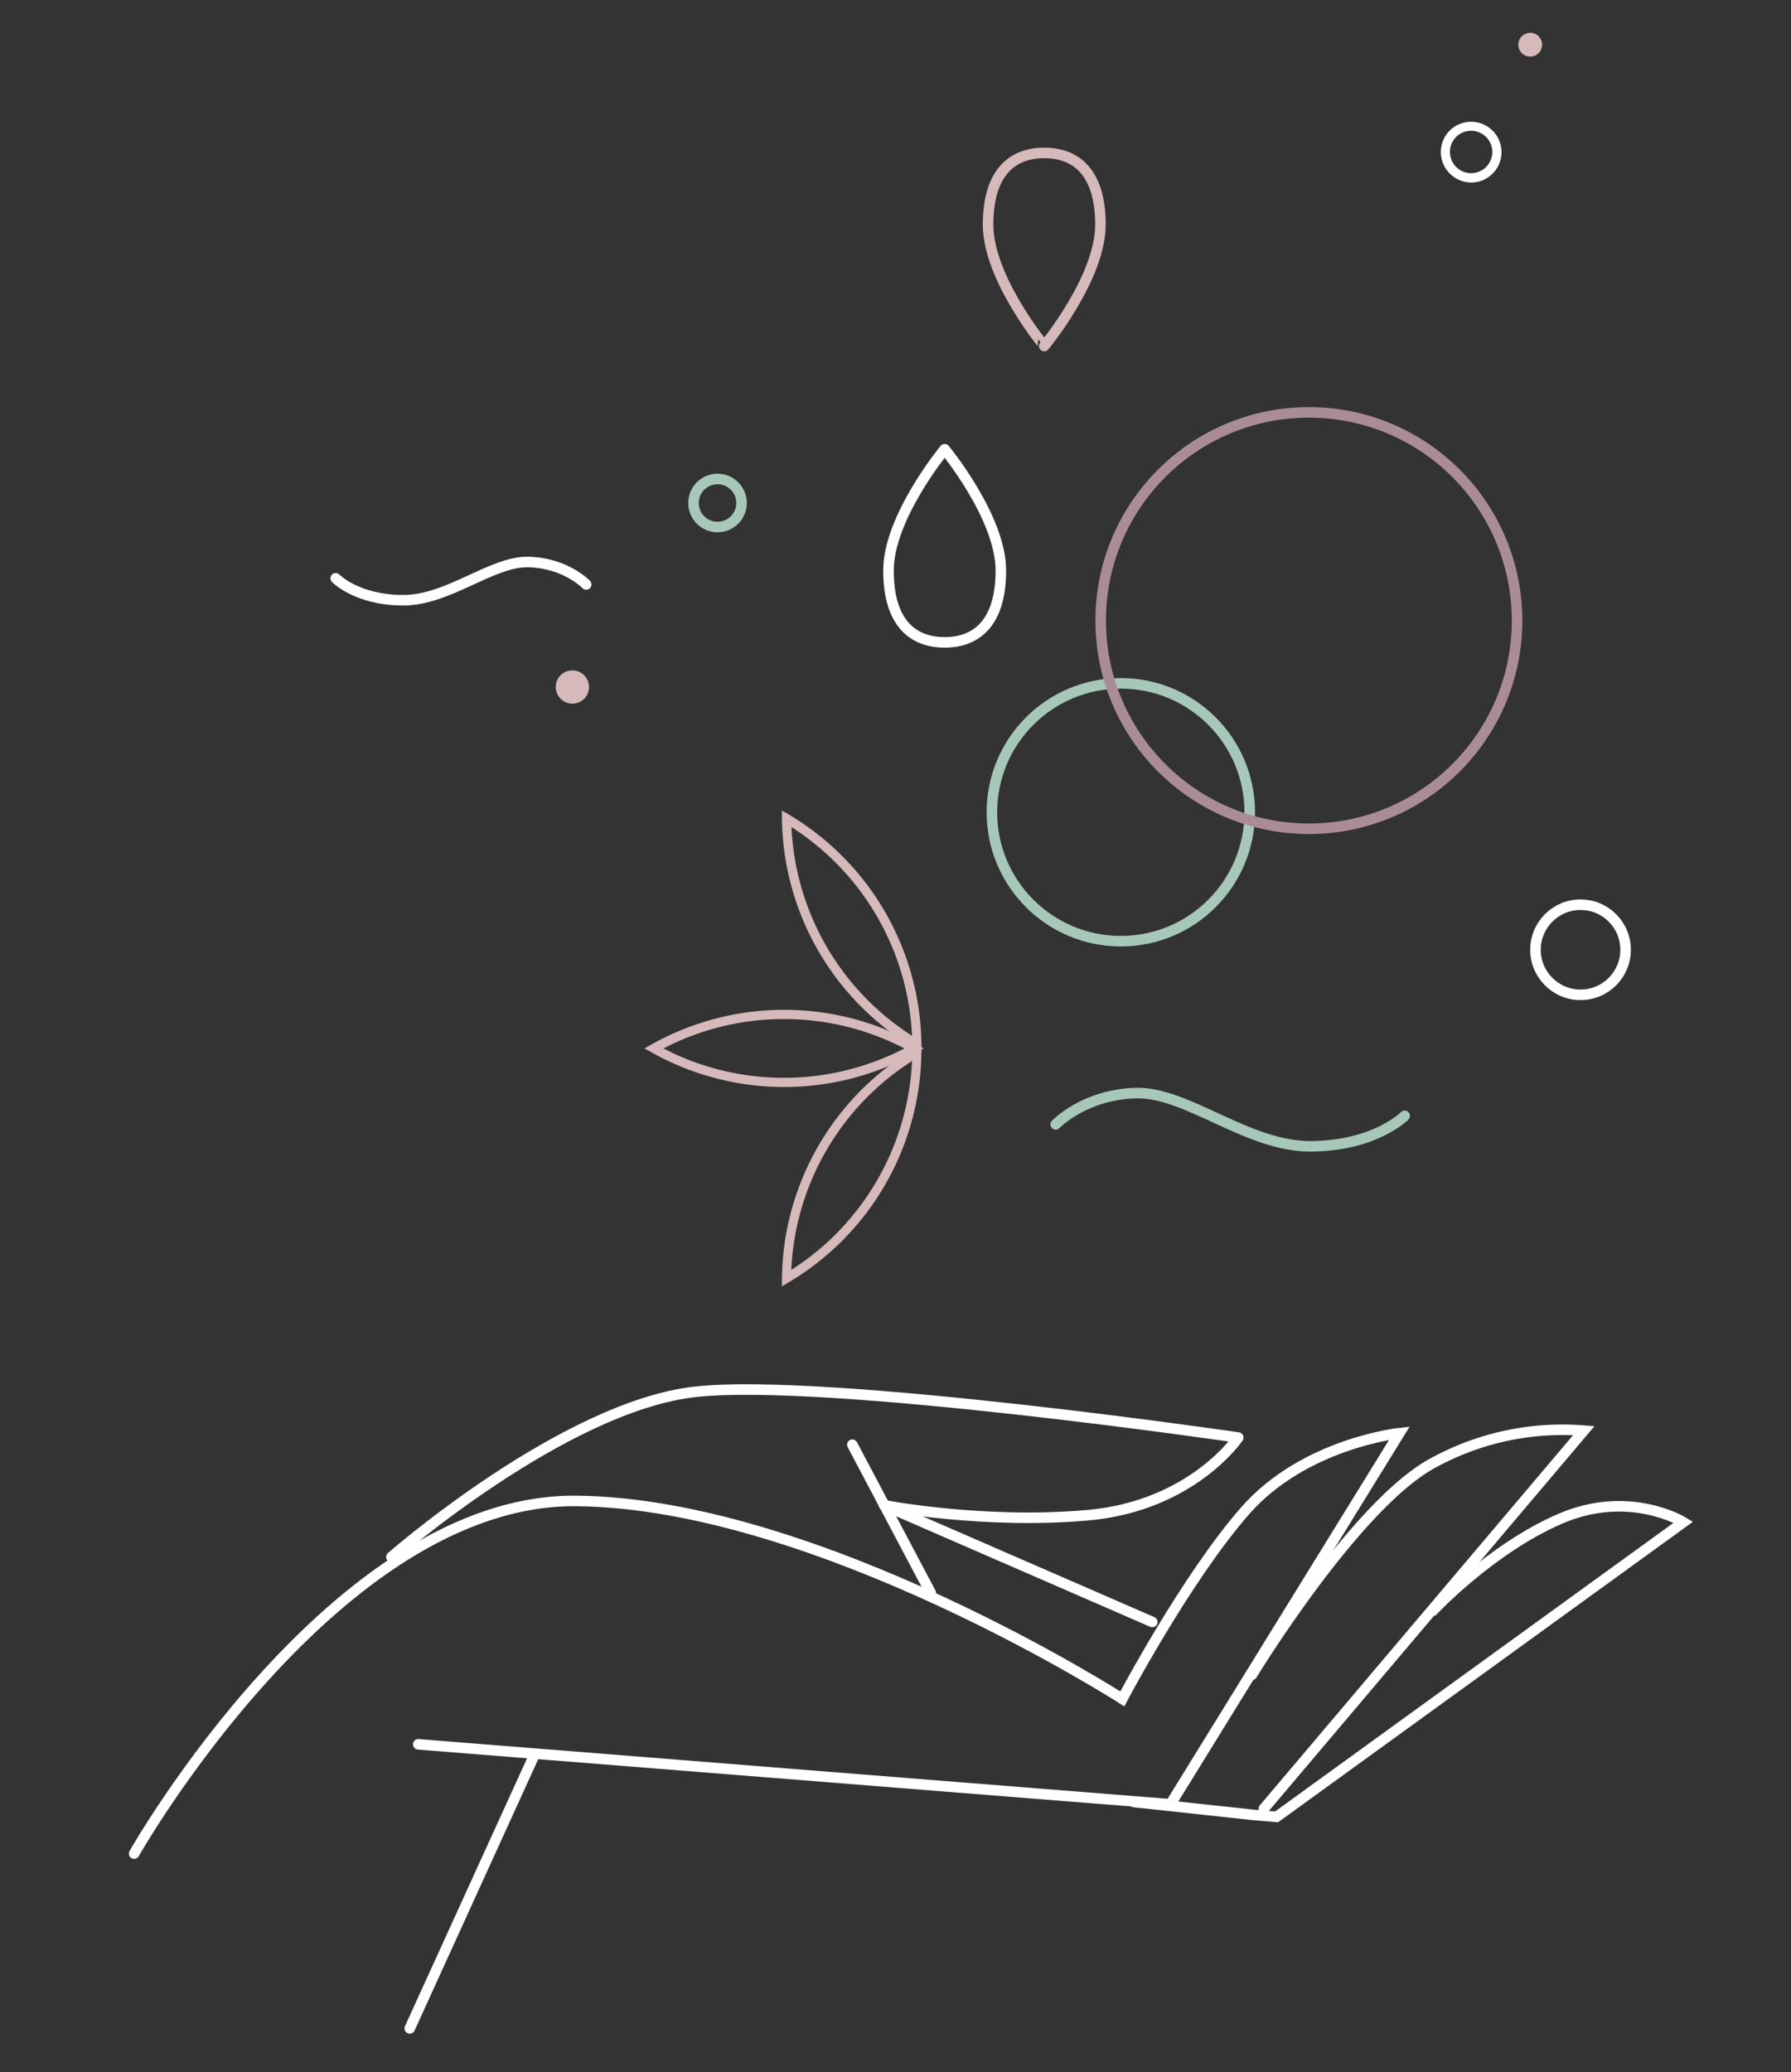 <svg xmlns="http://www.w3.org/2000/svg" width="510" height="590" viewBox="0 0 510 590"><rect x="0" y="0" width="510" height="590" fill="#333333" stroke="none"/><defs><style>.cls-1,.cls-2,.cls-3,.cls-4,.cls-7,.cls-8{fill:none;}.cls-1,.cls-3{stroke:#fff;}.cls-1,.cls-2,.cls-3,.cls-4{stroke-linecap:round;}.cls-1,.cls-2,.cls-4{stroke-linejoin:round;}.cls-1,.cls-2,.cls-3,.cls-4,.cls-7{stroke-width:3px;}.cls-2{stroke:#d6b9ba;}.cls-3,.cls-7{stroke-miterlimit:10;}.cls-4{stroke:#a7c8b9;}.cls-5{fill:#fff;}.cls-6{fill:#d6b9ba;}.cls-7{stroke:#aa8c97;}</style></defs><g id="Layer_2" data-name="Layer 2"><g id="Layer_3" data-name="Layer 3"><path class="cls-1" d="M285,162.44c0,15.18-7.16,20.46-16,20.46s-16-5.28-16-20.46,16-34.52,16-34.52S285,147.26,285,162.44Z"/><path class="cls-2" d="M281.36,64c0-15.18,7.16-20.46,16-20.46s16,5.28,16,20.46-16,34.53-16,34.53S281.36,79.2,281.36,64Z"/><path class="cls-3" d="M119.11,496.67l214.17,17.07L398.5,408.06s-27,2.87-43.84,22-35.07,53.67-35.07,53.67S232.72,428,164.08,427.37,38.2,527.78,38.2,527.78"/><line class="cls-3" x1="242.71" y1="411.36" x2="265.03" y2="453.53"/><path class="cls-1" d="M111.46,443.32s49.19-43,86.73-47.05S352.6,409.32,352.6,409.32s-13.1,19.49-42.9,22.12-57.95-2.84-57.95-2.84l76.37,33.23"/><path class="cls-3" d="M322.88,513.09l34,3.67,6.63.57,115.85-83.91s-15.41-9.54-35.22-.92S408,458.64,408,458.64"/><path class="cls-3" d="M359.89,515,451,407.35A76.59,76.59,0,0,0,407.28,417c-22,12.56-50.8,59.9-50.8,59.9"/><line class="cls-1" x1="152.27" y1="499.47" x2="116.68" y2="577.55"/><circle class="cls-4" cx="319.16" cy="231.28" r="36.71"/><path class="cls-5" d="M414.59,50.76A8.66,8.66,0,0,1,411.42,39h0a8.63,8.63,0,0,1,11.81-3.17,8.65,8.65,0,0,1-2.08,15.85,9.16,9.16,0,0,1-2.26.29A8.57,8.57,0,0,1,414.59,50.76Zm2.76-13.32a6,6,0,0,0-3.67,2.81h0a6.06,6.06,0,0,0,2.21,8.24,6,6,0,0,0,8.24-2.2,6,6,0,0,0-2.21-8.24,6,6,0,0,0-3-.81A6.36,6.36,0,0,0,417.35,37.44Z"/><circle class="cls-6" cx="435.74" cy="12.73" r="3.39"/><path class="cls-1" d="M166.93,166.42s-5.76-6.08-16.33-6.4-22.89,11-36,10.89-19-6.25-19-6.25"/><circle class="cls-4" cx="204.32" cy="143.22" r="6.84"/><circle class="cls-6" cx="162.99" cy="195.62" r="4.74"/><path class="cls-6" d="M262.38,299.64l-2-1.21a77.16,77.16,0,0,1-37.72-65.33l0-2.36,2,1.21a77.18,77.18,0,0,1,37.72,65.33Zm-37-64.16a74.5,74.5,0,0,0,34.32,59.43A74.51,74.51,0,0,0,225.33,235.48Z"/><path class="cls-6" d="M263,298.52,261,299.66a77.17,77.17,0,0,1-75.44,0l-2.06-1.14,2.06-1.15a77.17,77.17,0,0,1,75.44,0Zm-74.09,0a74.51,74.51,0,0,0,68.62,0A74.48,74.48,0,0,0,188.94,298.52Z"/><path class="cls-6" d="M262.38,297.39l0,2.36a77.17,77.17,0,0,1-37.72,65.33l-2,1.21,0-2.35a77.17,77.17,0,0,1,37.72-65.34Zm-37,64.16a74.5,74.5,0,0,0,34.32-59.42A74.47,74.47,0,0,0,225.33,361.55Z"/><circle class="cls-7" cx="372.71" cy="176.7" r="59.28"/><circle class="cls-1" cx="450.07" cy="270.43" r="12.83"/><path class="cls-4" d="M300.62,320.16s8-8.47,22.73-8.92,31.88,15.38,50.15,15.16S400,317.71,400,317.71"/><rect class="cls-8" width="510" height="590"/></g></g></svg>